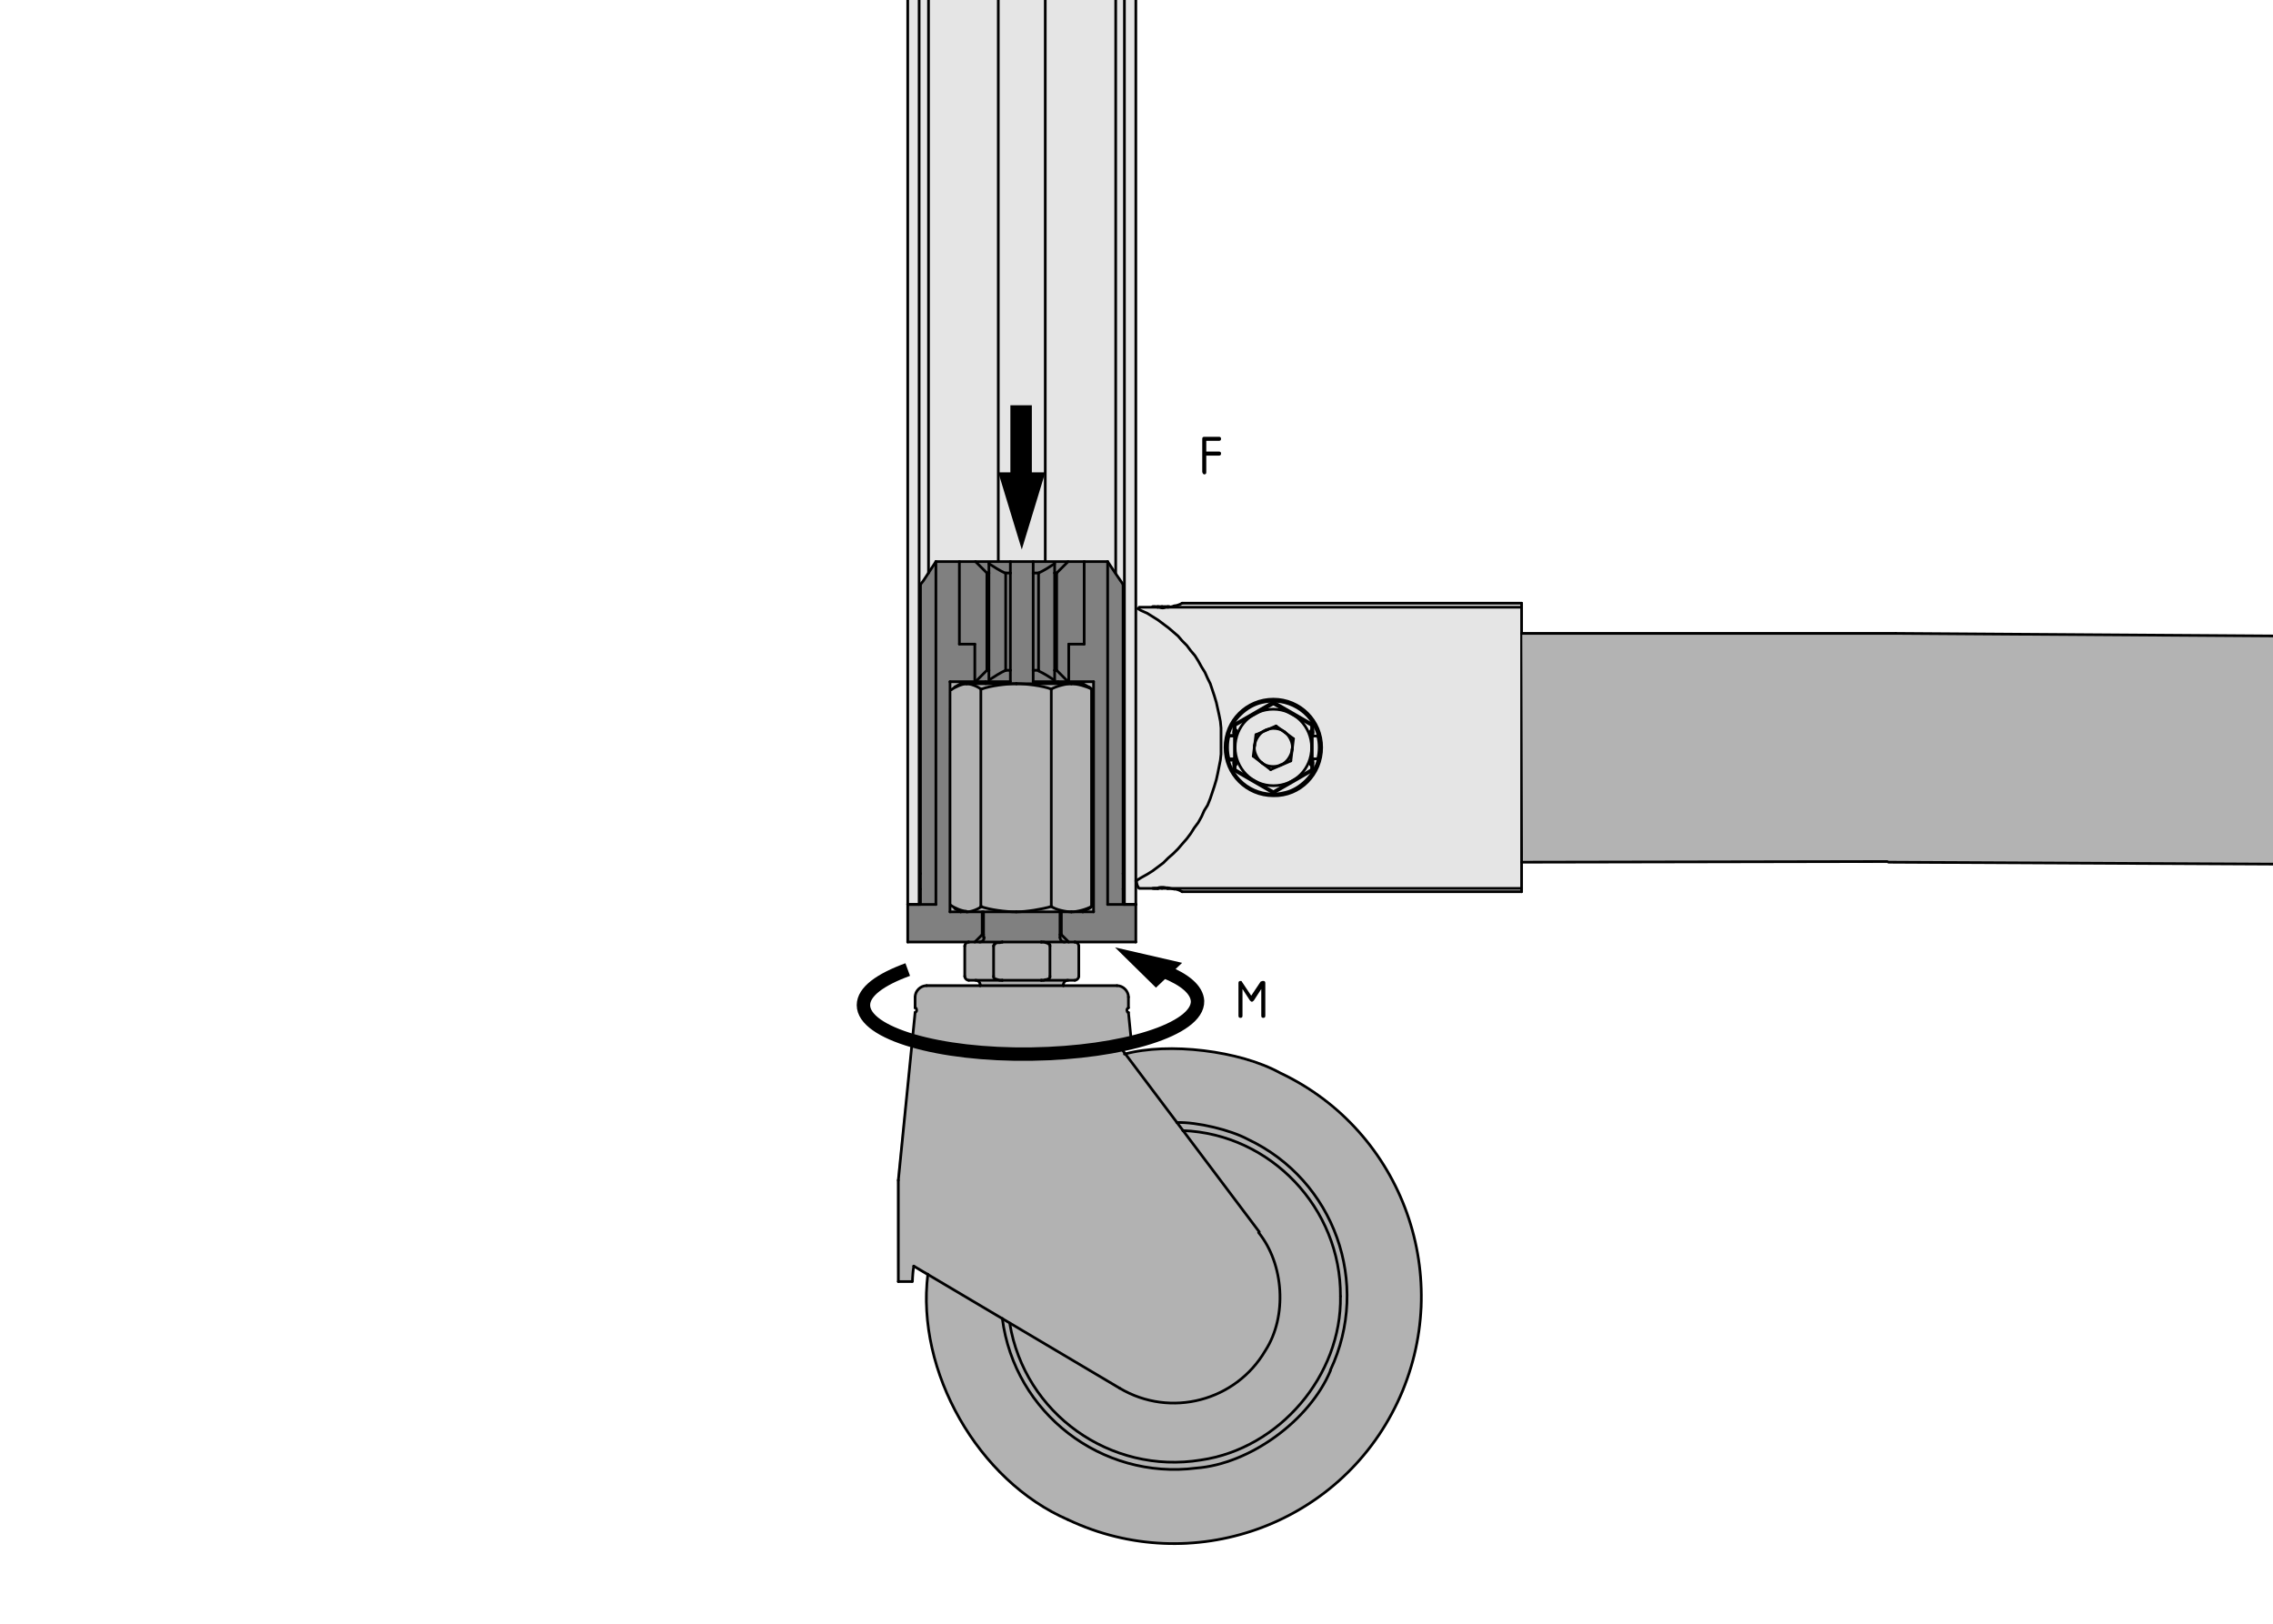 <?xml version="1.0" encoding="utf-8"?>
<!-- Generator: Adobe Illustrator 19.2.1, SVG Export Plug-In . SVG Version: 6.00 Build 0)  -->
<svg version="1.1" xmlns="http://www.w3.org/2000/svg" xmlns:xlink="http://www.w3.org/1999/xlink" x="0px" y="0px"
	 viewBox="0 0 338.8 242" style="enable-background:new 0 0 338.8 242;" xml:space="preserve">
<style type="text/css">
	.st0{fill:#E5E5E5;}
	.st1{fill:#808080;}
	.st2{fill:#B2B2B2;}
	.st3{fill:none;stroke:#000000;stroke-width:0.4;stroke-linecap:round;stroke-linejoin:round;}
	.st4{fill:none;stroke:#000000;stroke-width:0.25;stroke-linecap:round;stroke-linejoin:round;}
	.st5{fill:none;stroke:#000000;stroke-width:0.25;}
	.st6{fill:#B3B3B3;}
	.st7{fill:none;stroke:#000000;stroke-width:3.2;}
	.st8{fill:none;}
	.st9{fill:none;stroke:#000000;stroke-width:2;}
</style>
<g id="grau_10_x25_">
	<path class="st0" d="M169.2-35.2l-33.8-0.2c0,0-0.1,7.5-0.1,7.3c0-0.1-0.1,168.6-0.1,168.6l34.1-0.1l0-16.6L169.2-35.2z"/>
	<polygon class="st0" points="169.2,91.1 169.7,90.4 174.9,90.3 175.8,90.1 176.2,89.7 226.8,89.8 226.8,132.8 176.2,132.8 
		175.1,132.4 174.2,132.3 169.9,132.3 169.3,131.8 	"/>
</g>
<g id="grau_50_x25_">
	<polygon class="st1" points="167.5,87.3 165.1,83.8 139.5,83.8 137.1,87.2 137.1,134.7 135.3,134.9 135.3,140.5 169.3,140.4 
		169.3,134.7 167.5,134.6 	"/>
</g>
<g id="grau_30_x25_">
	<polygon class="st2" points="163,101.7 141.4,101.8 141.6,135.9 163,135.9 	"/>
	<path class="st2" d="M160.7,140.4l-16.7,0.1l-0.2,0.5l0,4.6l0.4,0.5l1.6,0l0.4,0.7l-8.1-0.1l-0.8,0.3l-0.9,0.8l-0.1,2.1l0.2,0.5
		l0,0.3l-0.2,0.2l-2.6,25.1c0,0,0,15.1,0.1,15.1s2,0,2-0.1c0-0.1,0.2-2.2,0.2-2.2l2.1,1.3l-0.2,3.2c0,0,0.1,3.2,0.4,4.9
		c0.2,1.7,0.9,4.3,1.3,5.7c0.4,1.3,3.1,7.3,4,8.6c0.8,1.4,3.7,5.4,4.8,6.4c1,1,4,3.6,5.2,4.5c1.1,0.8,4.2,2.6,5.5,3.2
		c1.3,0.6,4.4,1.7,5.8,2.1c1.4,0.5,4.5,1.2,5.9,1.2c1.4,0.1,4.2,0.4,5.6,0.3c1.3-0.1,4.6-0.5,5.7-0.7c1.2-0.2,5.9-1.7,7-2.1
		c1-0.4,6.3-3.3,7.7-4.3c1.3-1,4.4-3.7,5.2-4.6c0.9-1,3.7-4.4,4-5.1c0.4-0.8,2.8-4.7,3.3-6.2c0.5-1.5,1.6-4.7,1.7-5.5
		c0.1-0.8,1-5.7,1-6.9c0-1.2-0.2-4.7-0.3-5.4c0-0.8-0.8-5.3-1.3-6.7c-0.5-1.4-1.5-4.1-2.1-5.2c-0.5-1.1-1.5-3.1-2.5-4.5
		c-1-1.4-3.5-4.6-4.6-5.6c-1.1-1-3.9-3.5-5.8-4.7c-1.9-1.3-4.7-2.9-5.9-3.4c-1.2-0.5-6.8-2.2-8-2.4c-1.1-0.2-4.8-0.6-6.1-0.6
		c-1.3,0.1-2.7,0-3.6,0.1c-0.9,0.1-4.1,0.7-4.1,0.7l-1.3-1.9l2.2-0.4l-0.5-3.9l-0.2-0.5l0.2-0.3c0,0,0-1.6,0-1.7
		c0-0.1-0.5-1.2-0.5-1.2l-1.1-0.3l-8,0l0.1-0.6l0.4-0.3l1.3,0l0.5-0.4l0-4.5L160.7,140.4z"/>
	<g id="LINE_126_">
		<line class="st3" x1="172.6" y1="90.4" x2="173.2" y2="90.4"/>
	</g>
	<g id="LINE_125_">
		<line class="st3" x1="173.2" y1="132.4" x2="172.6" y2="132.4"/>
	</g>
	<g id="LINE_124_">
		<line class="st3" x1="172" y1="90.4" x2="172.6" y2="90.4"/>
	</g>
	<g id="LINE_123_">
		<line class="st3" x1="172.6" y1="132.4" x2="172" y2="132.4"/>
	</g>
	<g id="LINE_122_">
		<line class="st3" x1="173.2" y1="90.4" x2="174.3" y2="90.4"/>
	</g>
	<g id="LINE_121_">
		<line class="st3" x1="174.3" y1="132.4" x2="173.2" y2="132.4"/>
	</g>
	<g id="CIRCLE_6_">
		<path class="st3" d="M195.5,111.4c0-3.1-2.5-5.7-5.7-5.7s-5.7,2.5-5.7,5.7c0,3.1,2.5,5.7,5.7,5.7S195.5,114.6,195.5,111.4
			L195.5,111.4L195.5,111.4z"/>
	</g>
	<g id="LINE_120_">
		<line class="st3" x1="187.2" y1="109.5" x2="186.8" y2="112.7"/>
	</g>
	<g id="LINE_119_">
		<line class="st3" x1="190.2" y1="108.2" x2="192.8" y2="110.1"/>
	</g>
	<g id="LINE_118_">
		<line class="st3" x1="190.2" y1="108.2" x2="187.2" y2="109.5"/>
	</g>
	<g id="LINE_117_">
		<line class="st3" x1="189.4" y1="114.7" x2="186.8" y2="112.7"/>
	</g>
	<g id="LINE_116_">
		<line class="st3" x1="192.4" y1="113.4" x2="189.4" y2="114.7"/>
	</g>
	<g id="LINE_115_">
		<line class="st3" x1="192.4" y1="113.4" x2="192.8" y2="110.1"/>
	</g>
	<g id="ARC_44_">
		<path class="st3" d="M190.9,114c0.9-0.3,1.6-1.4,1.7-2.3"/>
	</g>
	<g id="ARC_43_">
		<path class="st3" d="M188.1,113.7c0.7,0.6,2,0.7,2.8,0.3"/>
	</g>
	<g id="ARC_42_">
		<path class="st3" d="M187,111.1c-0.2,0.9,0.4,2.1,1.1,2.6"/>
	</g>
	<g id="ARC_41_">
		<path class="st3" d="M188.7,108.8c-0.9,0.3-1.6,1.4-1.7,2.3"/>
	</g>
	<g id="ARC_40_">
		<path class="st3" d="M191.5,109.1c-0.7-0.6-2-0.7-2.8-0.3"/>
	</g>
	<g id="ARC_39_">
		<path class="st3" d="M192.6,111.7c0.2-0.9-0.4-2.1-1.1-2.6"/>
	</g>
	<g id="LINE_114_">
		<line class="st3" x1="174" y1="132.4" x2="226.8" y2="132.4"/>
	</g>
	<g id="ARC_38_">
		<path class="st3" d="M174,132.4c-0.3-0.2-0.9-0.2-1.3-0.1"/>
	</g>
	<g id="LINE_113_">
		<line class="st3" x1="172.8" y1="132.3" x2="172.6" y2="132.4"/>
	</g>
	<g id="LINE_112_">
		<line class="st3" x1="169.8" y1="132.4" x2="172.6" y2="132.4"/>
	</g>
	<g id="LINE_111_">
		<line class="st3" x1="172.6" y1="90.5" x2="169.8" y2="90.5"/>
	</g>
	<g id="LINE_110_">
		<line class="st3" x1="172.6" y1="90.5" x2="172.8" y2="90.5"/>
	</g>
	<g id="ARC_37_">
		<path class="st3" d="M172.8,90.5c0.4,0.2,0.9,0.1,1.3-0.1"/>
	</g>
	<g id="LINE_109_">
		<line class="st3" x1="226.8" y1="90.5" x2="174" y2="90.5"/>
	</g>
	<g id="LINE_108_">
		<line class="st3" x1="226.8" y1="90.5" x2="226.8" y2="132.4"/>
	</g>
	<g id="CIRCLE_5_">
		<path class="st3" d="M197,111.4c0-4-3.2-7.2-7.2-7.2c-4,0-7.2,3.2-7.2,7.2c0,4,3.2,7.2,7.2,7.2C193.8,118.7,197,115.4,197,111.4
			L197,111.4L197,111.4z"/>
	</g>
	<g id="CIRCLE_4_">
		<path class="st3" d="M196.9,111.4c0-3.9-3.2-7.1-7.1-7.1c-3.9,0-7.1,3.2-7.1,7.1c0,3.9,3.2,7.1,7.1,7.1
			C193.7,118.5,196.9,115.3,196.9,111.4L196.9,111.4L196.9,111.4z"/>
	</g>
	<g id="ARC_36_">
		<path class="st3" d="M183.1,113.3c1,3.7,4.8,5.8,8.5,4.8c2.2-0.5,4.4-2.7,4.9-5"/>
	</g>
	<g id="ARC_35_">
		<path class="st3" d="M196.5,109.7c-0.9-3.7-4.7-5.9-8.4-5c-2.3,0.5-4.5,2.6-5,4.9"/>
	</g>
	<g id="ARC_34_">
		<path class="st3" d="M196.4,113.1c0.3-0.9,0.3-2.5,0-3.4"/>
	</g>
	<g id="LINE_107_">
		<line class="st3" x1="189.8" y1="104.6" x2="195.7" y2="108"/>
	</g>
	<g id="LINE_106_">
		<line class="st3" x1="195.5" y1="108.1" x2="195.7" y2="108"/>
	</g>
	<g id="LINE_105_">
		<line class="st3" x1="195.5" y1="108.1" x2="189.8" y2="104.9"/>
	</g>
	<g id="LINE_104_">
		<line class="st3" x1="189.8" y1="104.9" x2="189.8" y2="104.6"/>
	</g>
	<g id="ARC_33_">
		<path class="st3" d="M183.2,109.7c-0.3,0.9-0.3,2.5,0,3.4"/>
	</g>
	<g id="LINE_103_">
		<line class="st3" x1="183.2" y1="113.1" x2="183.1" y2="113.3"/>
	</g>
	<g id="LINE_102_">
		<line class="st3" x1="183.2" y1="109.7" x2="183.1" y2="109.6"/>
	</g>
	<g id="LINE_101_">
		<line class="st3" x1="183.1" y1="113.3" x2="183.9" y2="113.3"/>
	</g>
	<g id="LINE_100_">
		<line class="st3" x1="183.9" y1="114.8" x2="183.9" y2="113.3"/>
	</g>
	<g id="LINE_99_">
		<line class="st3" x1="189.8" y1="118.2" x2="183.9" y2="114.8"/>
	</g>
	<g id="LINE_98_">
		<line class="st3" x1="195.7" y1="114.8" x2="189.8" y2="118.2"/>
	</g>
	<g id="LINE_97_">
		<line class="st3" x1="195.7" y1="113.1" x2="195.7" y2="114.8"/>
	</g>
	<g id="LINE_96_">
		<line class="st3" x1="195.7" y1="113.1" x2="196.5" y2="113.1"/>
	</g>
	<g id="LINE_95_">
		<line class="st3" x1="183.9" y1="108" x2="189.8" y2="104.6"/>
	</g>
	<g id="LINE_94_">
		<line class="st3" x1="189.8" y1="104.9" x2="184.1" y2="108.1"/>
	</g>
	<g id="LINE_93_">
		<line class="st3" x1="184.1" y1="108.1" x2="183.9" y2="108"/>
	</g>
	<g id="LINE_92_">
		<line class="st3" x1="184" y1="109.7" x2="183.2" y2="109.7"/>
	</g>
	<g id="LINE_91_">
		<line class="st3" x1="183.9" y1="109.6" x2="183.1" y2="109.6"/>
	</g>
	<g id="LINE_90_">
		<line class="st3" x1="184" y1="109.7" x2="183.9" y2="109.6"/>
	</g>
	<g id="LINE_89_">
		<line class="st3" x1="189.8" y1="118" x2="189.8" y2="118.2"/>
	</g>
	<g id="LINE_86_">
		<line class="st3" x1="189.8" y1="118" x2="195.5" y2="114.7"/>
	</g>
	<g id="LINE_85_">
		<line class="st3" x1="195.5" y1="114.7" x2="195.7" y2="114.8"/>
	</g>
	<g id="LINE_82_">
		<line class="st3" x1="195.5" y1="108.8" x2="195.5" y2="108.1"/>
	</g>
	<g id="LINE_81_">
		<line class="st3" x1="195.7" y1="108" x2="195.7" y2="109.7"/>
	</g>
	<g id="LINE_78_">
		<line class="st3" x1="195.6" y1="109.7" x2="195.6" y2="113.1"/>
	</g>
	<g id="LINE_77_">
		<line class="st3" x1="195.6" y1="113.1" x2="195.7" y2="113.1"/>
	</g>
	<g id="LINE_76_">
		<line class="st3" x1="195.5" y1="114.7" x2="195.5" y2="114.1"/>
	</g>
	<g id="LWPOLYLINE_9_">
		<polyline class="st3" points="195.5,114.1 195.5,114 195.6,113.8 195.7,113.7 195.7,113.7 195.7,113.7 195.7,113.7 195.7,113.7 
			195.7,113.7 195.7,113.7 195.7,113.7 195.7,113.7 195.7,113.7 195.7,113.7 195.7,113.7 195.7,113.7 195.6,113.7 195.6,113.6 
			195.5,113.3 195.5,113.3 		"/>
	</g>
	<g id="LINE_75_">
		<line class="st3" x1="195.5" y1="113.3" x2="195.5" y2="109.5"/>
	</g>
	<g id="LWPOLYLINE_7_">
		<polyline class="st3" points="195.5,109.5 195.5,109.5 195.6,109.2 195.7,109.2 195.7,109.2 195.7,109.2 195.7,109.2 195.7,109.2 
			195.7,109.2 195.7,109.2 195.7,109.2 195.7,109.2 195.7,109.1 195.7,109.1 195.7,109.1 195.7,109.1 195.6,109.1 195.6,109 
			195.5,108.8 195.5,108.8 		"/>
	</g>
	<g id="LINE_74_">
		<line class="st3" x1="195.6" y1="109.7" x2="195.7" y2="109.7"/>
	</g>
	<g id="LINE_73_">
		<line class="st3" x1="183.9" y1="109.6" x2="183.9" y2="108"/>
	</g>
	<g id="LINE_63_">
		<line class="st3" x1="196.5" y1="109.7" x2="195.7" y2="109.7"/>
	</g>
	<g id="LINE_62_">
		<line class="st3" x1="183.2" y1="113.1" x2="184" y2="113.1"/>
	</g>
	<g id="LINE_61_">
		<line class="st3" x1="184" y1="113.1" x2="183.9" y2="113.3"/>
	</g>
	<g id="LINE_60_">
		<line class="st3" x1="184.1" y1="114.1" x2="184.1" y2="114.7"/>
	</g>
	<g id="LINE_59_">
		<line class="st3" x1="184.1" y1="114.7" x2="183.9" y2="114.8"/>
	</g>
	<g id="LINE_58_">
		<line class="st3" x1="184" y1="113.1" x2="184" y2="109.7"/>
	</g>
	<g id="LINE_53_">
		<line class="st3" x1="184.1" y1="108.1" x2="184.1" y2="108.8"/>
	</g>
	<g id="LWPOLYLINE_2_">
		<polyline class="st3" points="184.1,108.8 184.1,108.8 184,109.1 183.9,109.1 183.9,109.1 183.9,109.1 183.9,109.1 183.9,109.1 
			183.9,109.2 183.9,109.2 183.9,109.2 183.9,109.2 183.9,109.2 183.9,109.2 183.9,109.2 183.9,109.2 184,109.2 184,109.3 
			184.1,109.5 184.1,109.5 		"/>
	</g>
	<g id="LINE_8_">
		<line class="st3" x1="184.1" y1="109.5" x2="184.1" y2="113.3"/>
	</g>
	<g id="LWPOLYLINE_1_">
		<polyline class="st3" points="184.1,113.3 184.1,113.4 184,113.6 183.9,113.7 183.9,113.7 183.9,113.7 183.9,113.7 183.9,113.7 
			183.9,113.7 183.9,113.7 183.9,113.7 183.9,113.7 183.9,113.7 183.9,113.7 183.9,113.7 183.9,113.7 184,113.7 184,113.8 
			184.1,114.1 184.1,114.1 		"/>
	</g>
	<g id="LINE_7_">
		<line class="st3" x1="184.1" y1="114.7" x2="189.8" y2="118"/>
	</g>
	<g id="ARC_32_">
		<path class="st3" d="M195.5,113.3c-0.2,0.1-0.3,0.4-0.2,0.6c0,0.1,0.1,0.1,0.2,0.2"/>
	</g>
	<g id="ARC_31_">
		<path class="st3" d="M195.5,108.8c-0.2,0.1-0.3,0.4-0.2,0.6c0,0.1,0.1,0.1,0.2,0.2"/>
	</g>
	<g id="ARC_30_">
		<path class="st3" d="M184.1,109.5c0.2-0.1,0.3-0.4,0.2-0.6c0-0.1-0.1-0.1-0.2-0.2"/>
	</g>
	<g id="ARC_29_">
		<path class="st3" d="M184.1,114.1c0.2-0.1,0.3-0.4,0.2-0.6c0-0.1-0.1-0.1-0.2-0.2"/>
	</g>
	<g id="ARC_20_">
		<path class="st3" d="M174.1,132.4C174,132.4,174,132.4,174.1,132.4"/>
	</g>
	<g id="ARC_19_">
		<path class="st3" d="M174,90.5C174,90.5,174,90.5,174,90.5"/>
	</g>
	<g id="ARC_6_">
		<path class="st3" d="M174.1,90.5c0.2,0,0.7-0.1,1-0.2"/>
	</g>
	<g id="ARC_5_">
		<path class="st3" d="M175,90.3c0.3,0,0.9-0.2,1.2-0.4"/>
	</g>
	<g id="LINE_6_">
		<line class="st3" x1="226.8" y1="89.9" x2="176.2" y2="89.9"/>
	</g>
	<g id="LINE_5_">
		<line class="st3" x1="226.8" y1="90.5" x2="226.8" y2="89.9"/>
	</g>
	<g id="LINE_4_">
		<line class="st3" x1="172.6" y1="132.4" x2="171.8" y2="132.4"/>
	</g>
	<g id="ARC_2_">
		<path class="st3" d="M176.2,132.9c-0.3-0.2-0.8-0.4-1.2-0.4"/>
	</g>
	<g id="ARC_1_">
		<path class="st3" d="M175,132.5c-0.2,0-0.7-0.1-1-0.2"/>
	</g>
	<g id="LINE_3_">
		<line class="st3" x1="176.2" y1="132.9" x2="226.8" y2="132.9"/>
	</g>
	<g id="LINE_2_">
		<line class="st3" x1="226.8" y1="132.9" x2="226.8" y2="132.4"/>
	</g>
	<g id="LINE_1_">
		<line class="st3" x1="171.8" y1="90.4" x2="172.6" y2="90.5"/>
	</g>
	<polyline class="st3" points="169.6,90.7 170.1,91 171,91.4 171.8,91.9 172.6,92.4 173.4,93 174.2,93.6 174.9,94.2 175.6,94.8 
		176.2,95.5 176.9,96.2 177.5,97 178.1,97.7 178.6,98.5 179.1,99.4 179.6,100.2 180,101.1 180.4,101.9 180.7,102.8 181,103.7 
		181.3,104.7 181.5,105.6 181.7,106.5 181.9,107.5 182,108.5 182,109.4 182,110.4 182,111.4 182,112.4 181.9,113.3 181.7,114.3 
		181.5,115.3 181.3,116.2 181,117.2 180.7,118.1 180.4,119 180,120 179.5,120.8 179.1,121.7 178.6,122.6 178,123.4 177.5,124.2 
		176.9,125 176.2,125.8 175.6,126.5 174.9,127.2 174.1,127.9 173.4,128.6 172.6,129.2 171.8,129.8 171,130.3 170.1,130.8 
		169.3,131.3 	"/>
	<path class="st4" d="M199.1,87.7"/>
	<path class="st5" d="M207.5,121.4"/>
	<polygon class="st6" points="226.9,94.4 341.7,94.7 341.7,128.9 227,128.4 	"/>
</g>
<g id="Kontur">
	<path class="st3" d="M159.2,226.5c18.4,8.7,40.4,0.9,49.1-17.5c8.7-18.4,0.9-40.4-17.5-49.1c-6-3.3-16.6-4.6-23.2-2.8"/>
	<path class="st3" d="M138.3,189.9c-1.8,14.5,7.5,30.8,20.9,36.6"/>
	<path class="st3" d="M160.8,141c0-0.3-0.3-0.6-0.6-0.6l0,0"/>
	<path class="st3" d="M144.4,140.4c-0.3,0-0.6,0.3-0.6,0.6l0,0"/>
	<path class="st3" d="M160.2,146.1c0.3,0,0.6-0.3,0.6-0.6l0,0"/>
	<path class="st3" d="M143.8,145.5c0,0.3,0.3,0.6,0.6,0.6l0,0"/>
	<line class="st3" x1="160.8" y1="145.5" x2="160.8" y2="141"/>
	<line class="st3" x1="143.8" y1="141" x2="143.8" y2="145.5"/>
	<path class="st3" d="M159.2,146.1c-0.4,0-0.7,0.3-0.7,0.7l0,0"/>
	<path class="st3" d="M146.1,146.8c0-0.4-0.3-0.7-0.7-0.7l0,0"/>
	<path class="st3" d="M158,139.7c0,0.4,0.3,0.7,0.7,0.7l0,0"/>
	<path class="st3" d="M146,140.4c0.4,0,0.7-0.3,0.7-0.7l0,0"/>
	<line class="st3" x1="146.1" y1="146.8" x2="146.1" y2="146.9"/>
	<line class="st3" x1="158.5" y1="146.9" x2="158.5" y2="146.8"/>
	<line class="st3" x1="146.6" y1="135.9" x2="146.6" y2="139.7"/>
	<line class="st3" x1="158" y1="139.7" x2="158" y2="135.9"/>
	<line class="st3" x1="162.3" y1="102.4" x2="161.4" y2="101.9"/>
	<line class="st3" x1="161.4" y1="135.9" x2="162.3" y2="135.4"/>
	<line class="st3" x1="143.2" y1="101.9" x2="142.3" y2="102.4"/>
	<line class="st3" x1="142.3" y1="135.4" x2="143.2" y2="135.9"/>
	<path class="st3" d="M199.8,193.2c0.1-13.1-10.4-24.2-23.5-24.7"/>
	<path class="st3" d="M150.5,197.2c2.2,13.5,15,22.6,28.5,20.4c11.7-1.7,21-12.6,20.8-24.4"/>
	<line class="st3" x1="166.3" y1="-35.4" x2="166.3" y2="85.4"/>
	<line class="st3" x1="138.4" y1="85.4" x2="138.4" y2="-35.4"/>
	<path class="st3" d="M198.3,204.2c6.1-12.9,0.6-28.3-12.3-34.4c-2.6-1.4-7.6-2.6-10.6-2.5"/>
	<path class="st3" d="M149.4,196.5c1.8,14.1,14.8,24.1,28.9,22.3c8-0.6,16.9-7.1,20-14.5"/>
	<polyline class="st3" points="155.2,140.4 155.6,140.4 155.9,140.5 156.2,140.6 156.3,140.7 156.4,140.7 156.5,140.8 156.5,141 
		156.5,141 	"/>
	<line class="st3" x1="155.2" y1="140.4" x2="160.2" y2="140.4"/>
	<line class="st3" x1="144.4" y1="140.4" x2="149.4" y2="140.4"/>
	<polyline class="st3" points="148.1,141 148.1,140.9 148.2,140.8 148.2,140.7 148.3,140.7 148.4,140.6 148.6,140.5 148.8,140.5 
		149,140.5 149.4,140.4 	"/>
	<line class="st3" x1="160.2" y1="146.1" x2="155.2" y2="146.1"/>
	<polyline class="st3" points="156.5,145.5 156.5,145.6 156.5,145.7 156.4,145.8 156.3,145.9 156.2,145.9 156,146 155.8,146 
		155.6,146.1 155.2,146.1 	"/>
	<polyline class="st3" points="149.4,146.1 149,146.1 148.7,146 148.4,145.9 148.3,145.9 148.2,145.8 148.1,145.7 148.1,145.6 
		148.1,145.5 	"/>
	<line class="st3" x1="149.4" y1="146.1" x2="144.4" y2="146.1"/>
	<line class="st3" x1="149.4" y1="146.1" x2="155.2" y2="146.1"/>
	<line class="st3" x1="148.1" y1="141" x2="148.1" y2="145.5"/>
	<line class="st3" x1="156.5" y1="145.5" x2="156.5" y2="141"/>
	<line class="st3" x1="149.4" y1="140.4" x2="155.2" y2="140.4"/>
	<line class="st3" x1="146.1" y1="146.9" x2="158.5" y2="146.9"/>
	<path class="st3" d="M151.5,101.9c-1.4,0-3.9,0.3-5.2,0.8"/>
	<path class="st3" d="M156.7,102.7c-1.3-0.5-3.8-0.8-5.2-0.8"/>
	<line class="st3" x1="156.7" y1="102.7" x2="156.7" y2="135.1"/>
	<path class="st3" d="M151.5,135.9c1.4,0,3.9-0.4,5.2-0.8"/>
	<path class="st3" d="M146.2,135.1c1.3,0.5,3.8,0.8,5.2,0.8"/>
	<line class="st3" x1="146.2" y1="102.7" x2="146.2" y2="135.1"/>
	<path class="st3" d="M156.7,135.1c0.7,0.5,2.2,0.8,3,0.8"/>
	<line class="st3" x1="159.7" y1="135.9" x2="151.5" y2="135.9"/>
	<path class="st3" d="M159.7,101.9c-0.9,0-2.3,0.4-3,0.8"/>
	<line class="st3" x1="159.7" y1="101.9" x2="151.5" y2="101.9"/>
	<path class="st3" d="M146.2,102.7c-0.5-0.4-1.5-0.8-2.2-0.8"/>
	<line class="st3" x1="144.1" y1="101.9" x2="151.5" y2="101.9"/>
	<path class="st3" d="M144.1,135.9c0.7,0,1.7-0.4,2.2-0.8"/>
	<line class="st3" x1="151.5" y1="135.9" x2="144.1" y2="135.9"/>
	<path class="st3" d="M162.7,102.7c-0.7-0.4-2.2-0.8-3-0.8"/>
	<line class="st3" x1="162.7" y1="102.7" x2="162.7" y2="135.1"/>
	<path class="st3" d="M159.7,135.9c0.9,0,2.3-0.4,3-0.8"/>
	<path class="st3" d="M144.1,101.9c-0.6,0-1.8,0.5-2.3,0.9"/>
	<path class="st3" d="M141.7,134.9c0.5,0.4,1.7,0.9,2.3,0.9"/>
	<polyline class="st3" points="162.7,102.7 162.5,102.5 162.3,102.4 	"/>
	<line class="st3" x1="159.7" y1="101.9" x2="161.4" y2="101.9"/>
	<polyline class="st3" points="162.7,135.1 162.5,135.3 162.3,135.4 	"/>
	<line class="st3" x1="161.4" y1="135.9" x2="159.7" y2="135.9"/>
	<line class="st3" x1="143.2" y1="101.9" x2="144.1" y2="101.9"/>
	<line class="st3" x1="144.1" y1="135.9" x2="143.2" y2="135.9"/>
	<line class="st3" x1="136.4" y1="150.9" x2="133.9" y2="175.9"/>
	<line class="st3" x1="168.6" y1="154.9" x2="168.2" y2="150.9"/>
	<line class="st3" x1="187.7" y1="183.6" x2="166.4" y2="155.3"/>
	<path class="st3" d="M166.9,206.9c7.6,4.5,17.3,1.9,21.7-5.6c3.3-5.1,2.8-12.9-1-17.6"/>
	<line class="st3" x1="136.2" y1="188.7" x2="166.9" y2="206.9"/>
	<line class="st3" x1="133.9" y1="191" x2="135.9" y2="191"/>
	<line class="st3" x1="133.9" y1="175.9" x2="133.9" y2="191"/>
	<path class="st3" d="M136.4,150.9c0.2-0.1,0.3-0.3,0.2-0.5c0-0.1-0.1-0.2-0.2-0.2"/>
	<line class="st3" x1="136.4" y1="148.6" x2="136.4" y2="150.2"/>
	<path class="st3" d="M138.1,146.9c-0.9,0-1.7,0.8-1.7,1.7l0,0"/>
	<line class="st3" x1="166.5" y1="146.9" x2="158.5" y2="146.9"/>
	<line class="st3" x1="146.1" y1="146.9" x2="138.1" y2="146.9"/>
	<path class="st3" d="M168.2,148.6c0-0.9-0.8-1.7-1.7-1.7l0,0"/>
	<line class="st3" x1="168.2" y1="150.2" x2="168.2" y2="148.6"/>
	<path class="st3" d="M168.2,150.2c-0.2,0.1-0.3,0.3-0.2,0.5c0,0.1,0.1,0.2,0.2,0.2"/>
	<path class="st3" d="M136.2,188.7c-0.1,0.6-0.2,1.7-0.2,2.3"/>
	<path class="st3" d="M168.6,154.9c-0.6,0.1-1.7,0.3-2.2,0.4"/>
	<line class="st3" x1="135.3" y1="134.8" x2="135.3" y2="140.4"/>
	<line class="st3" x1="169.3" y1="134.8" x2="169.3" y2="140.4"/>
	<line class="st3" x1="161.4" y1="135.9" x2="163" y2="135.9"/>
	<line class="st3" x1="163" y1="101.6" x2="163" y2="135.9"/>
	<line class="st3" x1="159.3" y1="101.6" x2="163" y2="101.6"/>
	<line class="st3" x1="159.3" y1="96" x2="159.3" y2="101.6"/>
	<line class="st3" x1="161.6" y1="96" x2="159.3" y2="96"/>
	<line class="st3" x1="161.6" y1="96" x2="161.6" y2="83.7"/>
	<line class="st3" x1="161.6" y1="83.7" x2="165.1" y2="83.7"/>
	<line class="st3" x1="165.1" y1="83.7" x2="165.1" y2="134.8"/>
	<line class="st3" x1="158.2" y1="139.3" x2="159.3" y2="140.4"/>
	<line class="st3" x1="158.2" y1="139.3" x2="158.2" y2="135.9"/>
	<line class="st3" x1="165.1" y1="134.8" x2="169.3" y2="134.8"/>
	<line class="st3" x1="169.3" y1="140.4" x2="160.2" y2="140.4"/>
	<line class="st3" x1="146.4" y1="139.3" x2="146.6" y2="139.3"/>
	<line class="st3" x1="158" y1="139.3" x2="158.2" y2="139.3"/>
	<line class="st3" x1="145.3" y1="140.4" x2="146.4" y2="139.3"/>
	<line class="st3" x1="146.4" y1="139.3" x2="146.4" y2="135.9"/>
	<line class="st3" x1="139.5" y1="83.7" x2="139.5" y2="134.8"/>
	<line class="st3" x1="145.3" y1="96" x2="143" y2="96"/>
	<line class="st3" x1="145.3" y1="101.6" x2="145.3" y2="96"/>
	<line class="st3" x1="145.3" y1="101.6" x2="141.6" y2="101.6"/>
	<line class="st3" x1="141.6" y1="101.6" x2="141.6" y2="135.9"/>
	<line class="st3" x1="143" y1="83.7" x2="139.5" y2="83.7"/>
	<line class="st3" x1="143" y1="96" x2="143" y2="83.7"/>
	<line class="st3" x1="143.2" y1="135.9" x2="141.6" y2="135.9"/>
	<line class="st3" x1="139.5" y1="134.8" x2="135.3" y2="134.8"/>
	<line class="st3" x1="135.3" y1="140.4" x2="144.4" y2="140.4"/>
	<line class="st3" x1="146.9" y1="101.6" x2="146.9" y2="101.9"/>
	<line class="st3" x1="157.7" y1="101.6" x2="157.7" y2="101.9"/>
	<line class="st3" x1="147.1" y1="99.9" x2="147.4" y2="99.9"/>
	<line class="st3" x1="147.4" y1="99.9" x2="147.4" y2="101.4"/>
	<path class="st3" d="M149.9,99.9c-0.7,0.3-1.8,1-2.4,1.4"/>
	<line class="st3" x1="149.9" y1="99.9" x2="150.6" y2="99.9"/>
	<line class="st3" x1="150.6" y1="99.9" x2="150.6" y2="101.6"/>
	<line class="st3" x1="145.4" y1="101.6" x2="147.1" y2="99.9"/>
	<line class="st3" x1="150.6" y1="101.6" x2="145.4" y2="101.6"/>
	<line class="st3" x1="147.1" y1="85.4" x2="145.4" y2="83.7"/>
	<line class="st3" x1="150.6" y1="83.7" x2="150.6" y2="85.4"/>
	<line class="st3" x1="150.6" y1="85.4" x2="149.9" y2="85.4"/>
	<path class="st3" d="M147.4,84c0.6,0.4,1.7,1.1,2.4,1.4"/>
	<line class="st3" x1="147.4" y1="84" x2="147.4" y2="85.4"/>
	<line class="st3" x1="147.4" y1="85.4" x2="147.1" y2="85.4"/>
	<line class="st3" x1="145.4" y1="83.7" x2="150.6" y2="83.7"/>
	<line class="st3" x1="147.1" y1="99.9" x2="147.1" y2="85.4"/>
	<line class="st3" x1="145.3" y1="101.6" x2="145.4" y2="101.6"/>
	<line class="st3" x1="145.4" y1="83.7" x2="143" y2="83.7"/>
	<line class="st3" x1="147.4" y1="99.9" x2="147.4" y2="85.4"/>
	<line class="st3" x1="154" y1="99.9" x2="154.8" y2="99.9"/>
	<path class="st3" d="M157.2,101.4c-0.6-0.4-1.7-1.1-2.4-1.4"/>
	<line class="st3" x1="157.2" y1="101.4" x2="157.2" y2="99.9"/>
	<line class="st3" x1="157.2" y1="99.9" x2="157.5" y2="99.9"/>
	<line class="st3" x1="157.5" y1="99.9" x2="159.2" y2="101.6"/>
	<line class="st3" x1="154" y1="101.6" x2="154" y2="99.9"/>
	<line class="st3" x1="159.2" y1="101.6" x2="154" y2="101.6"/>
	<line class="st3" x1="159.2" y1="83.7" x2="157.5" y2="85.4"/>
	<line class="st3" x1="157.5" y1="99.9" x2="157.5" y2="85.4"/>
	<line class="st3" x1="159.2" y1="101.6" x2="159.3" y2="101.6"/>
	<line class="st3" x1="161.6" y1="83.7" x2="159.2" y2="83.7"/>
	<line class="st3" x1="157.5" y1="85.4" x2="157.2" y2="85.4"/>
	<line class="st3" x1="157.2" y1="99.9" x2="157.2" y2="85.4"/>
	<line class="st3" x1="154" y1="85.4" x2="154" y2="83.7"/>
	<line class="st3" x1="157.2" y1="85.4" x2="157.2" y2="84"/>
	<path class="st3" d="M154.8,85.4c0.7-0.3,1.8-1,2.4-1.4"/>
	<line class="st3" x1="154.8" y1="85.4" x2="154" y2="85.4"/>
	<line class="st3" x1="154" y1="83.7" x2="159.2" y2="83.7"/>
	<polyline class="st3" points="139.5,83.7 137.6,86.6 137.2,87.1 	"/>
	<line class="st3" x1="137.2" y1="87.1" x2="137.2" y2="134.8"/>
	<line class="st3" x1="167.4" y1="134.8" x2="167.4" y2="87.1"/>
	<polyline class="st3" points="167.4,87.1 166.3,85.5 165.1,83.7 	"/>
	<line class="st3" x1="137.1" y1="130.2" x2="137.2" y2="130.2"/>
	<line class="st3" x1="167.4" y1="130.2" x2="167.5" y2="130.2"/>
	<line class="st3" x1="137.1" y1="132.5" x2="137.2" y2="132.5"/>
	<line class="st3" x1="167.4" y1="132.5" x2="167.5" y2="132.5"/>
	<line class="st3" x1="149.9" y1="99.9" x2="149.9" y2="85.4"/>
	<line class="st3" x1="150.6" y1="99.9" x2="150.6" y2="85.4"/>
	<line class="st3" x1="154.8" y1="99.9" x2="154.8" y2="85.4"/>
	<line class="st3" x1="154" y1="99.9" x2="154" y2="85.4"/>
	<line class="st3" x1="154" y1="83.7" x2="150.6" y2="83.7"/>
	<line class="st3" x1="135.3" y1="134.8" x2="135.3" y2="-35.4"/>
	<line class="st3" x1="169.3" y1="-35.4" x2="169.3" y2="134.8"/>
	<line class="st3" x1="167.6" y1="-35.4" x2="167.6" y2="134.8"/>
	<line class="st3" x1="167.3" y1="-35.4" x2="167.6" y2="-35.4"/>
	<line class="st3" x1="167.6" y1="-35.4" x2="169.3" y2="-35.4"/>
	<line class="st3" x1="169.3" y1="134.8" x2="167.6" y2="134.8"/>
	<line class="st3" x1="137" y1="134.8" x2="137" y2="-35.4"/>
	<line class="st3" x1="137" y1="-35.4" x2="137.4" y2="-35.4"/>
	<line class="st3" x1="135.3" y1="-35.4" x2="137" y2="-35.4"/>
	<line class="st3" x1="137" y1="134.8" x2="135.3" y2="134.8"/>
	<line class="st3" x1="167" y1="-35.4" x2="167.3" y2="-35.4"/>
	<line class="st3" x1="137.4" y1="-35.4" x2="137.6" y2="-35.4"/>
	<line class="st3" x1="166.6" y1="-35.4" x2="166.8" y2="-35.4"/>
	<line class="st3" x1="166.8" y1="-35.4" x2="167" y2="-35.4"/>
	<line class="st3" x1="137.6" y1="-35.4" x2="137.8" y2="-35.4"/>
	<line class="st3" x1="137.8" y1="-35.4" x2="138" y2="-35.4"/>
	<line class="st3" x1="166.3" y1="-35.4" x2="166.6" y2="-35.4"/>
	<line class="st3" x1="138" y1="-35.4" x2="138.3" y2="-35.4"/>
	<line class="st3" x1="166.3" y1="-35.4" x2="166.3" y2="-35.4"/>
	<line class="st3" x1="138.3" y1="-35.4" x2="138.4" y2="-35.4"/>
	<line class="st3" x1="158.1" y1="-35.4" x2="166.3" y2="-35.4"/>
	<line class="st3" x1="138.4" y1="-35.4" x2="146.5" y2="-35.4"/>
	<line class="st3" x1="157" y1="-35.4" x2="157.5" y2="-35.4"/>
	<line class="st3" x1="147.1" y1="-35.4" x2="147.6" y2="-35.4"/>
	<line class="st3" x1="156" y1="-35.4" x2="157" y2="-35.4"/>
	<line class="st3" x1="147.6" y1="-35.4" x2="148.6" y2="-35.4"/>
	<line class="st3" x1="147.1" y1="-35.4" x2="147.1" y2="-35.4"/>
	<line class="st3" x1="157.5" y1="-35.4" x2="157.5" y2="-35.4"/>
	<line class="st3" x1="146.5" y1="-35.4" x2="147.1" y2="-35.4"/>
	<line class="st3" x1="157.5" y1="-35.4" x2="158.1" y2="-35.4"/>
	<line class="st3" x1="148.8" y1="-35.4" x2="148.8" y2="83.7"/>
	<line class="st3" x1="148.6" y1="-35.4" x2="148.8" y2="-35.4"/>
	<line class="st3" x1="155.8" y1="-35.4" x2="155.8" y2="83.7"/>
	<line class="st3" x1="155.8" y1="-35.4" x2="156" y2="-35.4"/>
	<line class="st3" x1="148.8" y1="-35.4" x2="149" y2="-35.4"/>
	<line class="st3" x1="155.6" y1="-35.4" x2="155.8" y2="-35.4"/>
	<line class="st3" x1="149" y1="-35.4" x2="155.6" y2="-35.4"/>
	<g id="ARC_3_">
		<path class="st3" d="M169.4,131.3c0,0.3,0.1,0.7,0.3,1"/>
	</g>
	<line class="st3" x1="282.6" y1="94.4" x2="341.6" y2="94.8"/>
	<g id="LINE_133_">
		<line class="st3" x1="226.8" y1="128.5" x2="281.3" y2="128.4"/>
	</g>
	<g id="LINE_132_">
		<line class="st3" x1="282.6" y1="94.4" x2="226.8" y2="94.4"/>
	</g>
	<line class="st3" x1="341.6" y1="128.8" x2="281.5" y2="128.5"/>
</g>
<g id="Bemaßung">
	<g>
		<path d="M179.2,70.3v-4.9c0-0.2,0.1-0.3,0.3-0.3h2.2c0.2,0,0.3,0.1,0.3,0.3c0,0.2-0.1,0.3-0.3,0.3h-1.9v1.6h1.9
			c0.2,0,0.3,0.1,0.3,0.3c0,0.2-0.1,0.3-0.3,0.3h-1.9v2.5c0,0.2-0.1,0.3-0.3,0.3S179.2,70.4,179.2,70.3z"/>
	</g>
	<g>
		<line class="st7" x1="152.2" y1="60.4" x2="152.2" y2="73"/>
		<polygon points="148.8,70.4 152.3,81.9 155.8,70.4 		"/>
	</g>
	<g>
		<rect x="184.2" y="146.2" class="st8" width="67" height="28"/>
		<path d="M188.3,146.2c0.2,0,0.3,0.1,0.3,0.3v4.9c0,0.2-0.1,0.3-0.3,0.3s-0.3-0.1-0.3-0.3v-4l-1.1,1.7c-0.1,0.1-0.2,0.2-0.3,0.2
			c-0.1,0-0.2-0.1-0.3-0.2l-1.1-1.7v4c0,0.2-0.1,0.3-0.3,0.3s-0.3-0.1-0.3-0.3v-4.9c0-0.2,0.1-0.3,0.3-0.3c0.1,0,0.2,0,0.2,0.1
			l1.4,2.1l1.4-2.1C188.1,146.2,188.2,146.2,188.3,146.2z"/>
	</g>
	<g>
		<path class="st9" d="M173.6,144.8c3,1.2,4.8,2.7,4.9,4.4c0.1,4.2-11.1,7.7-24.8,7.9c-13.8,0.2-25-3.1-25-7.3c0-2,2.5-3.8,6.6-5.3"
			/>
		<polygon points="176.2,143.5 166.2,141.2 172.3,147.2 		"/>
	</g>
</g>
</svg>
